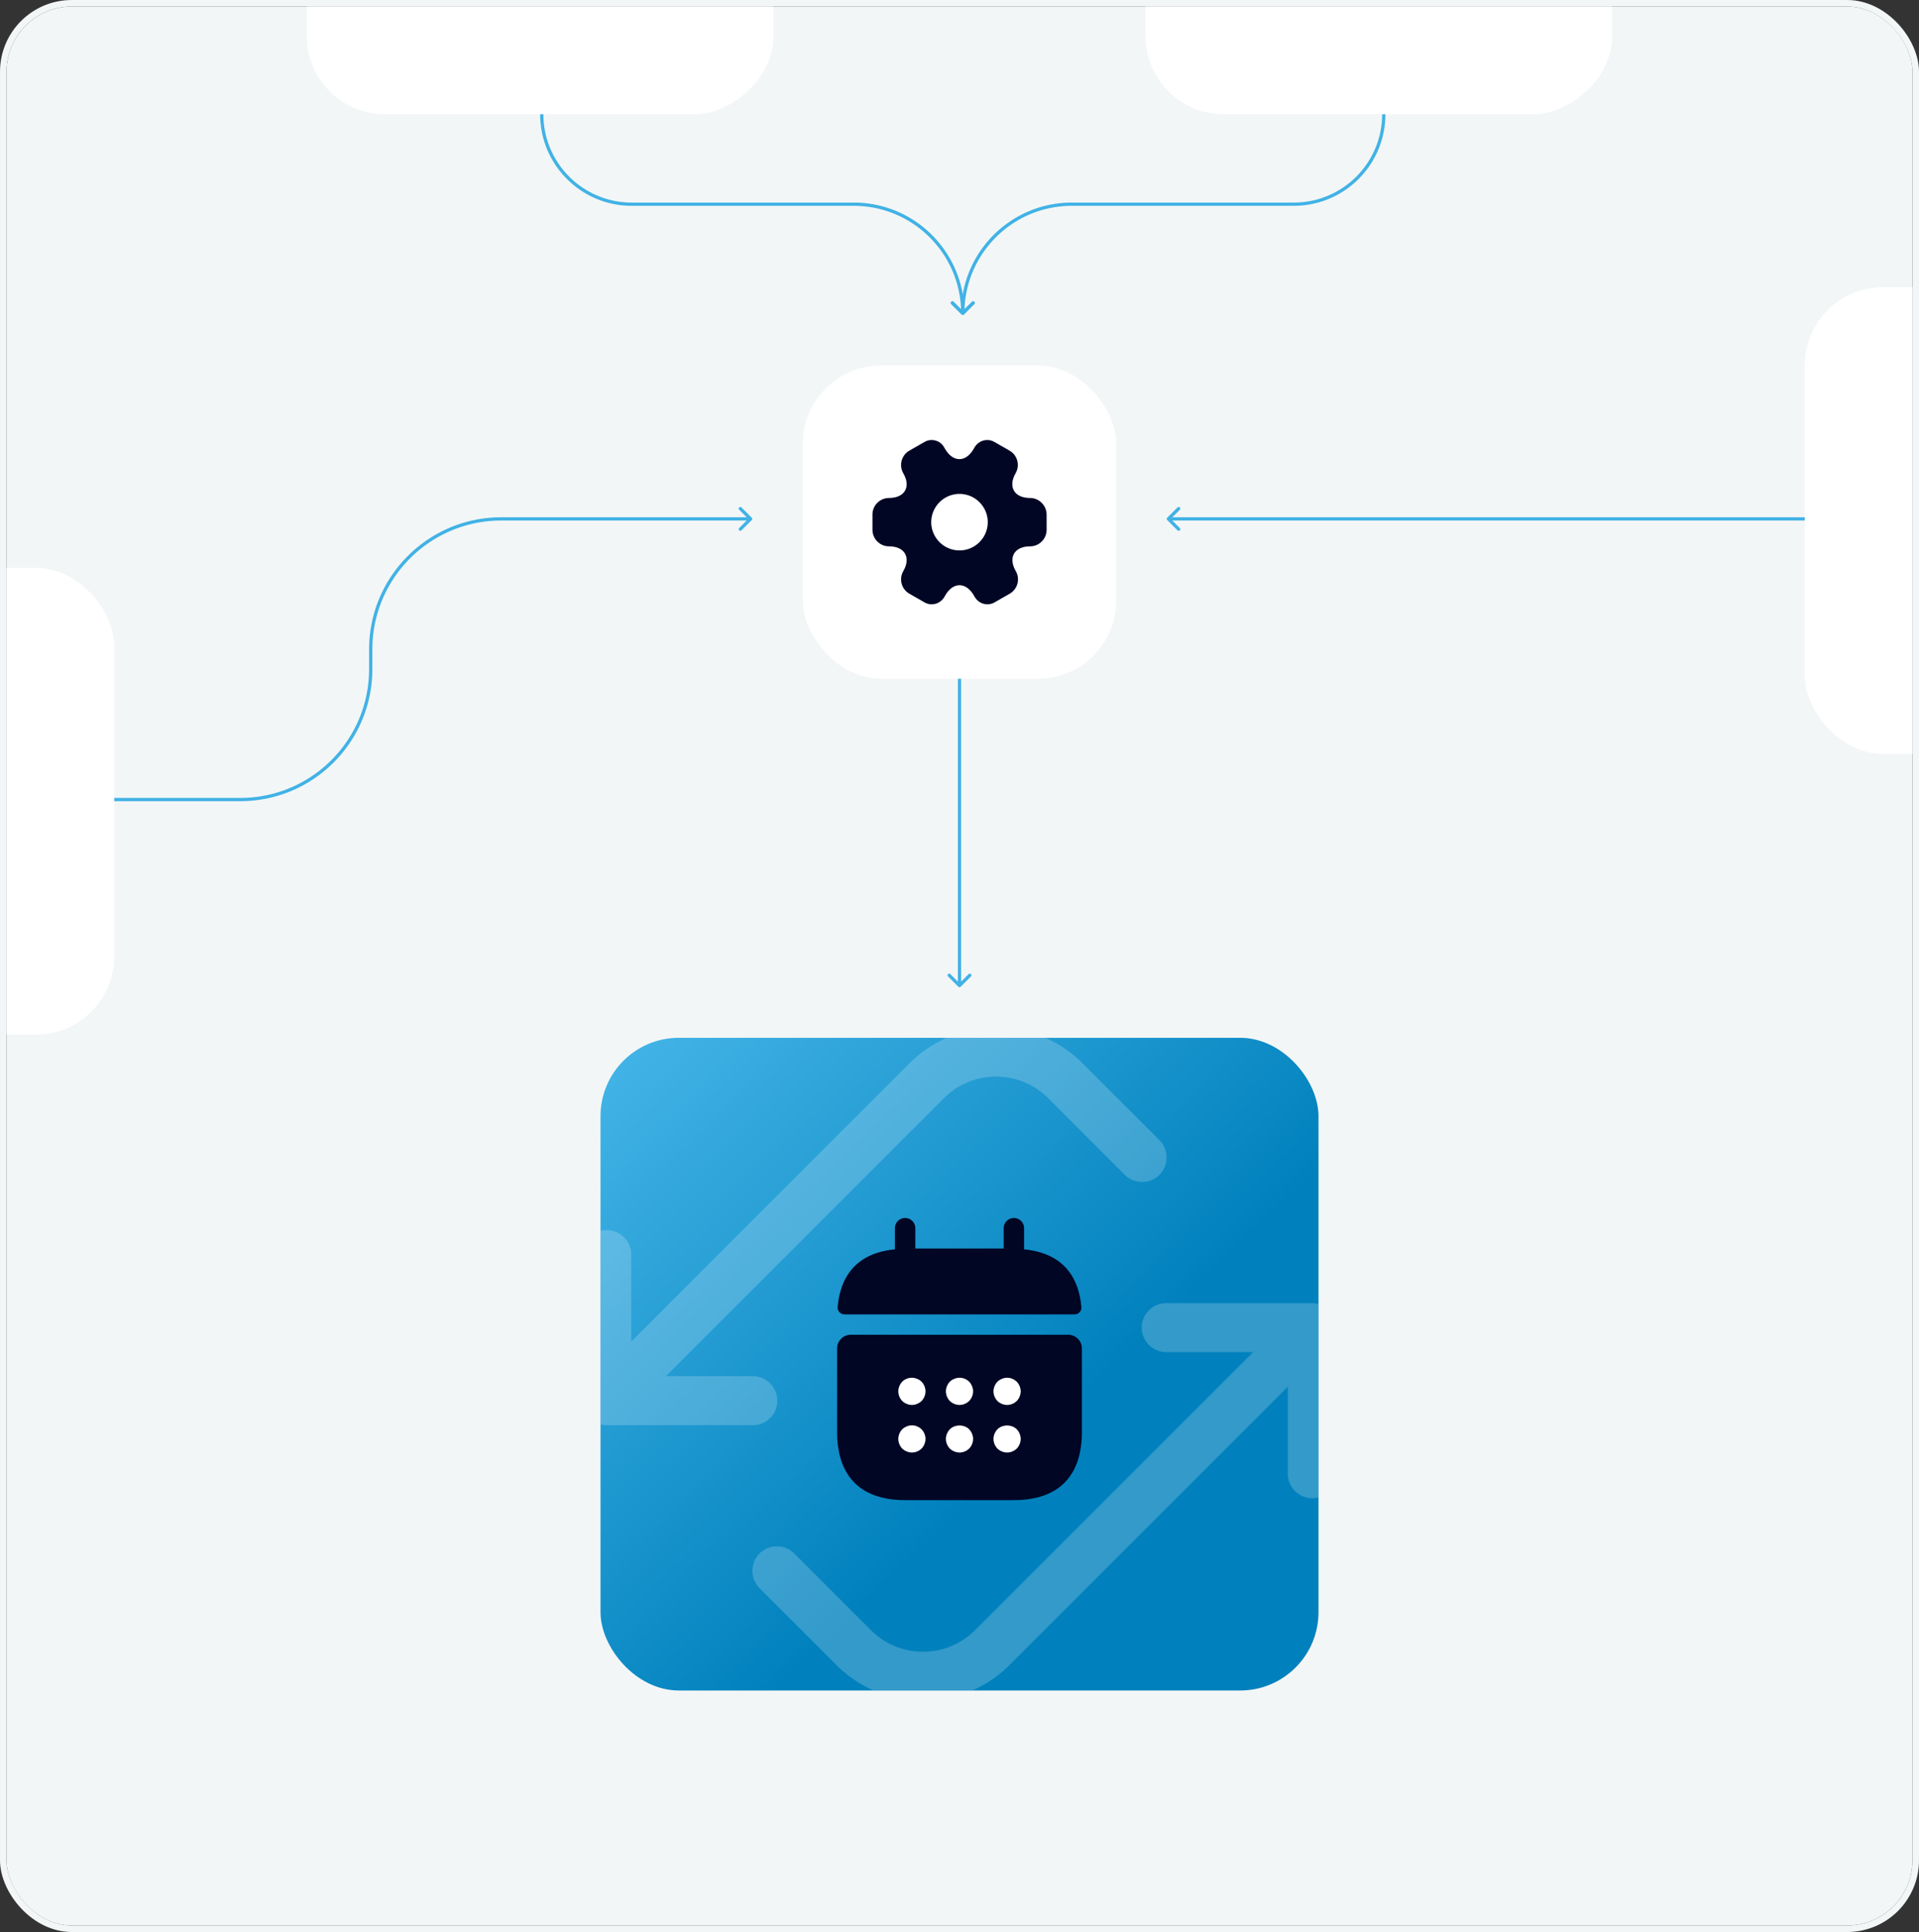 <svg width="588" height="592" viewBox="0 0 588 592" fill="none" xmlns="http://www.w3.org/2000/svg"><rect x="0" y="0" width="588" height="592" fill="#333333" stroke="none"/><g clip-path="url(#clip0_3195_9775)"><rect x="2" y="2" width="584" height="588" rx="20" fill="#F3F6F7"/><g clip-path="url(#clip1_3195_9775)"><rect x="184" y="318" width="220" height="200" rx="24" fill="url(#paint0_linear_3195_9775)"/><g opacity=".2" fill="#fff"><path d="m278.629 325.846-85.212 85.212v-26.633c0-4.108-3.4-7.508-7.508-7.508-4.109 0-7.509 3.4-7.509 7.508v44.767c0 .991.213 1.912.567 2.833a7.182 7.182 0 0 0 1.629 2.479 7.168 7.168 0 0 0 2.479 1.629c.921.355 1.842.567 2.834.567h44.766c2.125 0 3.967-.85 5.313-2.196a7.432 7.432 0 0 0 2.195-5.312c0-4.109-3.4-7.509-7.508-7.509h-26.633l85.212-85.212c8.783-8.783 23.092-8.783 31.875 0l23.517 23.517c2.904 2.904 7.72 2.904 10.625 0 2.904-2.904 2.904-7.721 0-10.625l-23.517-23.517c-14.662-14.662-38.462-14.662-53.125 0ZM407.405 401.496a7.182 7.182 0 0 0-2.479-1.629c-.921-.354-1.842-.567-2.833-.567h-44.767c-4.108 0-7.508 3.4-7.508 7.508 0 4.109 3.4 7.509 7.508 7.509h26.633l-85.212 85.212c-8.783 8.783-23.092 8.783-31.875 0l-23.517-23.517c-2.904-2.904-7.72-2.904-10.625 0-2.904 2.905-2.904 7.721 0 10.625l23.517 23.517c14.663 14.663 38.462 14.663 53.125 0l85.212-85.212v26.633c0 4.108 3.4 7.508 7.509 7.508 2.125 0 3.966-.85 5.312-2.195a7.431 7.431 0 0 0 2.196-5.313v-44.767c0-.991-.213-1.912-.567-2.833a7.182 7.182 0 0 0-1.629-2.479Z"/></g><path d="M313.794 382.833v-6.5c0-1.708-1.417-3.125-3.125-3.125s-3.125 1.417-3.125 3.125v6.25h-27.083v-6.25c0-1.708-1.417-3.125-3.125-3.125-1.709 0-3.125 1.417-3.125 3.125v6.5c-11.25 1.042-16.709 7.75-17.542 17.709-.083 1.208.917 2.208 2.083 2.208h70.5c1.209 0 2.209-1.042 2.084-2.208-.834-9.959-6.292-16.667-17.542-17.709ZM327.333 409h-66.666a4.18 4.18 0 0 0-4.167 4.167v25.666c0 12.5 6.25 20.834 20.833 20.834h33.334c14.583 0 20.833-8.334 20.833-20.834v-25.666a4.18 4.18 0 0 0-4.167-4.167Z" fill="#000624"/><path d="M281.75 444.375c.208-.125.417-.334.625-.5.75-.792 1.208-1.875 1.208-2.958 0-1.084-.458-2.167-1.208-2.959l-.625-.5c-.25-.166-.5-.291-.75-.375-.25-.125-.5-.208-.75-.25a3.992 3.992 0 0 0-2.417.25c-.541.209-.958.5-1.375.875-.75.792-1.208 1.875-1.208 2.959 0 1.083.458 2.166 1.208 2.958.417.375.834.667 1.375.875.5.208 1.042.333 1.584.333.291 0 .541-.041.833-.083.25-.042.5-.125.75-.25.25-.083.5-.208.75-.375ZM279.417 430.5c1.083 0 2.166-.458 2.958-1.208.75-.792 1.208-1.875 1.208-2.959 0-1.083-.458-2.166-1.208-2.958A3.882 3.882 0 0 0 281 422.5c-1.542-.667-3.375-.292-4.542.875-.75.792-1.208 1.875-1.208 2.958 0 1.084.458 2.167 1.208 2.959.792.75 1.875 1.208 2.959 1.208ZM294 445.083c1.083 0 2.167-.458 2.958-1.208.75-.792 1.209-1.875 1.209-2.958 0-1.084-.459-2.167-1.209-2.959-1.541-1.541-4.375-1.541-5.916 0-.75.792-1.209 1.875-1.209 2.959 0 1.083.459 2.166 1.209 2.958.791.75 1.875 1.208 2.958 1.208ZM296.333 429.792l.625-.5c.75-.792 1.209-1.875 1.209-2.959 0-1.083-.459-2.166-1.209-2.958-1.166-1.167-3-1.542-4.541-.875-.542.208-1 .5-1.375.875-.75.792-1.209 1.875-1.209 2.958 0 1.084.459 2.167 1.209 2.959.791.75 1.875 1.208 2.958 1.208.292 0 .542-.042.833-.083.25-.042.5-.125.75-.25.25-.084.5-.209.75-.375ZM308.583 445.083c1.084 0 2.167-.458 2.959-1.208.75-.792 1.208-1.875 1.208-2.958 0-1.084-.458-2.167-1.208-2.959-1.542-1.541-4.375-1.541-5.917 0-.75.792-1.208 1.875-1.208 2.959 0 1.083.458 2.166 1.208 2.958.792.75 1.875 1.208 2.958 1.208ZM310.917 429.792l.625-.5c.75-.792 1.208-1.875 1.208-2.959 0-1.083-.458-2.166-1.208-2.958l-.625-.5a3.13 3.13 0 0 0-.75-.375c-.25-.125-.5-.208-.75-.25a3.984 3.984 0 0 0-2.417.25c-.542.208-.958.5-1.375.875-.75.792-1.208 1.875-1.208 2.958 0 1.084.458 2.167 1.208 2.959.792.75 1.875 1.208 2.958 1.208.25 0 .542-.042.834-.083.25-.042.5-.125.75-.25.25-.084.5-.209.75-.375Z" fill="#fff"/></g><path d="M293.646 302.354a.502.502 0 0 0 .708 0l3.182-3.182a.502.502 0 0 0-.708-.708L294 301.293l-2.828-2.829a.502.502 0 0 0-.708.708l3.182 3.182ZM294.5 198a.5.5 0 0 0-1 0h1Zm0 104V198h-1v104h1Z" fill="#41B2E5"/><rect x="246" y="112" width="96" height="96" rx="24" fill="#fff"/><path d="M315.599 152.587c-4.827 0-6.8-3.414-4.4-7.6 1.386-2.427.56-5.52-1.867-6.907l-4.613-2.64c-2.107-1.253-4.827-.507-6.08 1.6l-.294.507c-2.4 4.186-6.346 4.186-8.773 0l-.293-.507c-1.2-2.107-3.92-2.853-6.027-1.6l-4.613 2.64c-2.427 1.387-3.254 4.507-1.867 6.933 2.427 4.16.453 7.574-4.373 7.574-2.774 0-5.067 2.266-5.067 5.066v4.694c0 2.773 2.267 5.066 5.067 5.066 4.826 0 6.8 3.414 4.373 7.6-1.387 2.427-.56 5.52 1.867 6.907l4.613 2.64c2.107 1.253 4.827.507 6.08-1.6l.293-.507c2.4-4.186 6.347-4.186 8.774 0l.293.507c1.253 2.107 3.973 2.853 6.08 1.6l4.613-2.64c2.427-1.387 3.254-4.507 1.867-6.907-2.427-4.186-.453-7.6 4.373-7.6 2.774 0 5.067-2.266 5.067-5.066v-4.694c-.027-2.773-2.293-5.066-5.093-5.066Zm-21.6 16.08c-4.774 0-8.667-3.894-8.667-8.667s3.893-8.667 8.667-8.667c4.773 0 8.666 3.894 8.666 8.667s-3.893 8.667-8.666 8.667Z" fill="#000624"/><path d="M166.5 35a.5.5 0 0 0-1 0h1Zm128.146 61.354a.501.501 0 0 0 .708 0l3.182-3.182a.5.5 0 0 0-.708-.707L295 95.293l-2.828-2.829a.501.501 0 0 0-.708.708l3.182 3.182ZM193.57 63.07h68v-1h-68v1Zm68 0c18.187 0 32.93 14.744 32.93 32.93h1c0-18.739-15.191-33.93-33.93-33.93v1ZM165.5 35c0 15.503 12.568 28.07 28.07 28.07v-1c-14.95 0-27.07-12.12-27.07-27.07h-1Z" fill="#41B2E5"/><path d="M423.5 35a.5.5 0 0 1 1 0h-1ZM295.354 96.354a.501.501 0 0 1-.708 0l-3.182-3.182a.5.5 0 0 1 .708-.707L295 95.293l2.828-2.829a.501.501 0 0 1 .708.708l-3.182 3.182ZM396.43 63.07h-68v-1h68v1Zm-68 0c-18.187 0-32.93 14.744-32.93 32.93h-1c0-18.739 15.191-33.93 33.93-33.93v1ZM424.5 35c0 15.503-12.568 28.07-28.07 28.07v-1c14.95 0 27.07-12.12 27.07-27.07h1ZM558 158.5a.5.5 0 0 1 0 1v-1Zm-108.789.5v.5-.5Zm-91.565.354a.502.502 0 0 1 0-.708l3.182-3.182a.502.502 0 0 1 .708.708L358.707 159l2.829 2.828a.502.502 0 0 1-.708.708l-3.182-3.182ZM558 159.5H449.211v-1H558v1Zm-108.789 0H358v-1h91.211v1ZM230.354 158.646a.502.502 0 0 1 0 .708l-3.182 3.182a.502.502 0 0 1-.708-.708l2.829-2.828-2.829-2.828a.502.502 0 0 1 .708-.708l3.182 3.182ZM16 245.5a.5.5 0 0 1 0-1v1Zm214-86h-76.405v-1H230v1ZM114.095 199v6h-1v-6h1Zm-40.5 46.5H16v-1h57.595v1Zm40.5-40.5c0 22.368-18.132 40.5-40.5 40.5v-1c21.816 0 39.5-17.685 39.5-39.5h1Zm39.5-45.5c-21.815 0-39.5 17.685-39.5 39.5h-1c0-22.368 18.133-40.5 40.5-40.5v1Z" fill="#41B2E5"/><rect x="-31" y="174" width="66" height="143" rx="24" fill="#fff"/><rect x="553" y="88" width="66" height="143" rx="24" fill="#fff"/><rect x="237" y="-31" width="66" height="143" rx="24" transform="rotate(90 237 -31)" fill="#fff"/><rect x="494" y="-31" width="66" height="143" rx="24" transform="rotate(90 494 -31)" fill="#fff"/></g><rect x="1" y="1" width="586" height="590" rx="21" stroke="#F3F6F7" stroke-width="2"/><defs><clipPath id="clip0_3195_9775"><rect x="2" y="2" width="584" height="588" rx="20" fill="#fff"/></clipPath><clipPath id="clip1_3195_9775"><rect x="184" y="318" width="220" height="200" rx="24" fill="#fff"/></clipPath><linearGradient id="paint0_linear_3195_9775" x1="-83.464" y1="113.273" x2="272.391" y2="484.687" gradientUnits="userSpaceOnUse"><stop stop-color="#E7F4BB"/><stop offset=".33" stop-color="#56DBC1"/><stop offset=".67" stop-color="#41B2E5"/><stop offset="1" stop-color="#0081BD"/></linearGradient></defs></svg>